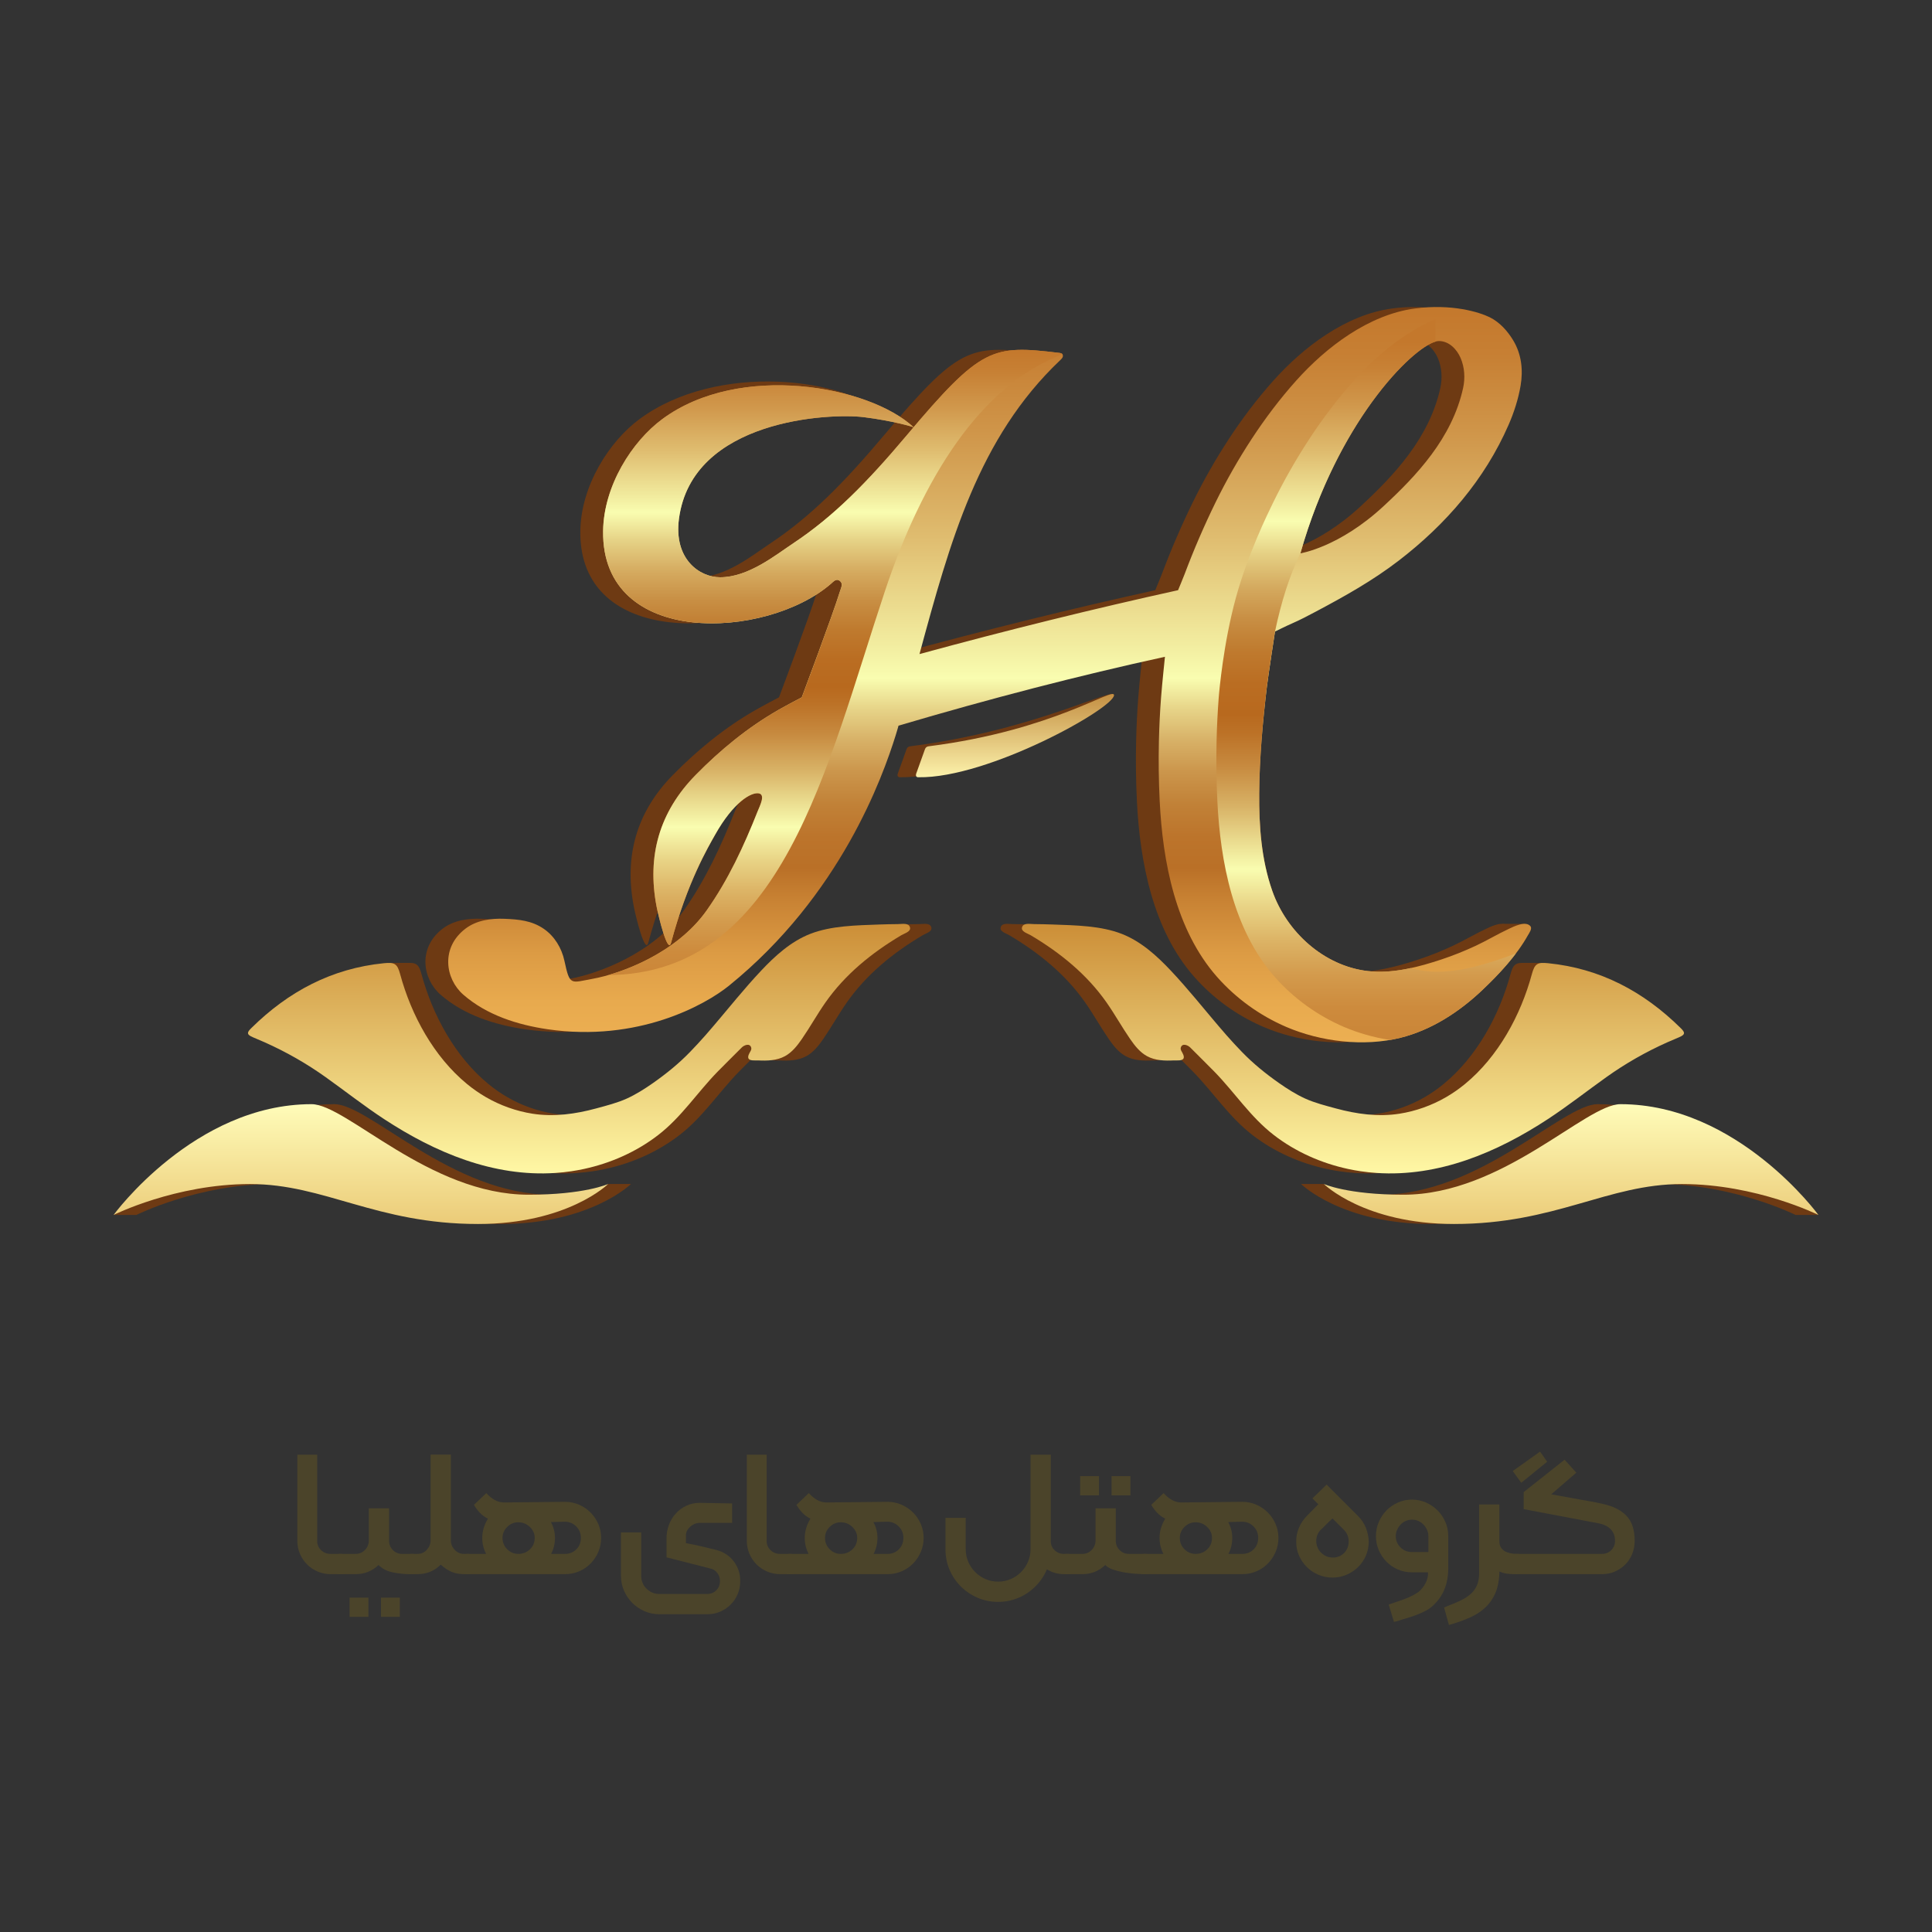 <?xml version="1.0" encoding="utf-8"?>
<!-- Generator: Adobe Illustrator 25.2.1, SVG Export Plug-In . SVG Version: 6.00 Build 0)  -->
<svg version="1.1" id="Layer_1" xmlns="http://www.w3.org/2000/svg" xmlns:xlink="http://www.w3.org/1999/xlink" x="0px" y="0px"
	 viewBox="0 0 500 500" style="enable-background:new 0 0 500 500;" xml:space="preserve">
<rect x="0" y="0" width="500" height="500" fill="#333333" stroke="none"/>
<style type="text/css">
	.st0{fill:url(#SVGID_1_);}
	.st1{fill:url(#SVGID_2_);}
	.st2{fill:#D6D6D6;}
	.st3{fill:url(#SVGID_3_);}
	.st4{fill:#CD001F;}
	.st5{fill:#FFFDFD;}
	.st6{fill:#9A9180;}
	.st7{fill:#BCB3A6;}
	.st8{fill:#564D45;}
	.st9{fill:#917029;}
	.st10{fill:#452413;}
	.st11{fill:#7F285C;}
	.st12{fill:#0A0B0D;}
	.st13{fill:url(#SVGID_4_);}
	.st14{fill:#F0FF68;}
	.st15{fill:url(#SVGID_5_);}
	.st16{fill:url(#SVGID_6_);}
	.st17{fill:url(#SVGID_7_);}
	.st18{fill:url(#SVGID_8_);}
	.st19{fill:url(#SVGID_9_);}
	.st20{fill:url(#SVGID_10_);}
	.st21{fill:url(#SVGID_11_);}
	.st22{fill:url(#SVGID_12_);}
	.st23{fill:url(#SVGID_13_);}
	.st24{fill:url(#SVGID_14_);}
	.st25{fill:url(#SVGID_15_);}
	.st26{fill:#0F1656;}
	.st27{fill:#8B1E57;}
	.st28{fill:#231F20;}
	.st29{fill:url(#SVGID_16_);}
	.st30{fill:#DEB155;}
	.st31{fill:url(#SVGID_17_);}
	.st32{fill:#167C8A;}
	.st33{fill:#E2AF58;}
	.st34{fill:url(#SVGID_18_);}
	.st35{fill:url(#SVGID_19_);}
	.st36{fill:url(#SVGID_20_);}
	.st37{fill:url(#SVGID_21_);}
	.st38{fill:url(#SVGID_22_);}
	.st39{fill:url(#SVGID_23_);}
	.st40{fill:url(#SVGID_24_);}
	.st41{fill:url(#SVGID_25_);}
	.st42{fill:url(#SVGID_26_);}
	.st43{fill:url(#SVGID_27_);}
	.st44{fill:url(#SVGID_28_);}
	.st45{fill:url(#SVGID_29_);}
	.st46{fill:url(#SVGID_30_);}
	.st47{fill:url(#SVGID_31_);}
	.st48{fill:url(#SVGID_32_);}
	.st49{fill:url(#SVGID_33_);}
	.st50{fill:url(#SVGID_34_);}
	.st51{fill:url(#SVGID_35_);}
	.st52{fill:url(#SVGID_36_);}
	.st53{fill:url(#SVGID_37_);}
	.st54{fill:url(#SVGID_38_);}
	.st55{fill:url(#SVGID_39_);}
	.st56{fill:url(#SVGID_40_);}
	.st57{fill:url(#SVGID_41_);}
	.st58{fill:url(#SVGID_42_);}
	.st59{fill:#ED1C24;}
	.st60{fill:#444446;}
	.st61{fill:#6E3A13;}
	.st62{fill:url(#SVGID_43_);}
	.st63{fill:url(#SVGID_44_);}
	.st64{fill:url(#SVGID_45_);}
	.st65{fill:url(#SVGID_46_);}
	.st66{fill:url(#SVGID_47_);}
	.st67{fill:url(#SVGID_48_);}
	.st68{fill:url(#SVGID_49_);}
	.st69{fill:url(#SVGID_50_);}
	.st70{fill:#4B442A;}
	.st71{fill:#AA8939;}
	.st72{fill:#FFFFFF;}
	.st73{fill:#DDC46C;}
</style>
<g>
	<g>
		<polygon class="st61" points="388.848,239.092 386.399,242.539 386.253,243.484 391.956,242.534 
			394.747,239.092 		"/>
		<g>
			<g>
				<g>
					<g>
						<path class="st61" d="M390.187,239.716c-1.222-1.53-4.435,0.126-5.685,0.709
							c-2.89,1.348-5.613,3.007-8.495,4.348c-2.888,1.344-5.848,2.534-8.871,3.537
							c-5.683,1.886-11.957,3.556-17.992,3.103c-11.474-0.861-21.33-9.355-25.412-19.868
							c-0.134-0.345-0.262-0.693-0.384-1.042c-2.812-8.048-3.429-16.723-3.363-25.19
							c0.072-9.231,0.9-18.415,1.983-27.576c0.321-2.719,2.104-14.29,2.104-14.29
							s2.868-1.433,4.362-2.079c2.15-0.93,4.221-2.03,6.289-3.128
							c7.445-3.954,14.663-7.992,21.368-13.148c12.213-9.391,22.249-20.966,28.45-35.181
							c1.396-3.2,2.51-6.665,3.093-10.111c0.683-4.036,0.238-8.132-1.891-11.679
							c-1.468-2.445-3.514-4.734-6.096-6.01c-2.684-1.327-9.811-3.543-19.353-2.276
							c-11.95,1.587-22.994,10-30.77,18.704c-4.206,4.708-8.019,9.76-11.477,15.04
							c-3.451,5.272-6.589,10.776-9.358,16.435c-2.964,6.056-5.637,12.254-8.007,18.566
							c-0.371,0.987-1.695,4.16-1.695,4.16c-21.836,4.817-44.136,10.318-66.92,16.533
							c7.886-29.01,15.209-55.936,36.39-76.033c0.412-0.391,0.856-0.781,0.694-1.394
							c-0.111-0.421-0.558-0.477-0.964-0.525c-17.277-2.065-20.066-1.642-39.507,21.446
							c-10.077,11.968-18.789,20.854-29.179,27.767c-4.73,3.147-11.71,8.864-19.025,8.864
							c-5.269,0-12.031-4.621-10.662-15.11c3.372-25.83,38.878-28.865,47.573-27.771
							c7.464,0.94,12.721,1.556,13.04,1.693c-11.495-10.722-44.882-14.51-64.885,0.226
							c-7.928,5.841-15.188,17.33-15.35,28.982c-0.422,30.306,42.248,28.137,58.979,13.646
							c0.606-0.525,1.35-1.45,2.27-0.744c0.936,0.719,0.355,1.742,0.082,2.625
							c-2.069,6.697-9.915,27.524-9.915,27.524s-4.118,2.155-6.154,3.322
							c-7.876,4.514-14.902,10.262-21.301,16.763c-9.442,9.591-12.639,21.025-10.121,34.073
							c0.514,2.661,2.92,12.425,3.735,9.383c4.225-15.758,9.686-24.899,11.358-27.891
							c4.837-8.654,9.428-11.104,11.303-10.814c1.889,0.292,0.335,3.198-0.265,4.712
							c-3.536,8.928-7.603,17.717-13.187,25.614c-7.886,11.153-22.277,16.363-29.391,17.66
							c-5.89,1.074-5.984,1.943-7.421-4.692c-0.699-3.231-2.534-6.295-5.303-8.207
							c-3.129-2.161-6.527-2.464-10.193-2.611c-3.529-0.142-7.229,0.365-10.112,2.562
							c-6.423,4.892-5.253,12.956-0.559,17.063c6.042,5.285,14.067,7.835,21.894,8.97
							c23.284,3.376,40.655-6.244,46.879-11.285c28.899-23.41,39.76-53.999,43.132-64.779
							c0.59-1.885,0.737-2.512,0.737-2.512c23.894-7.065,46.881-13.011,68.955-17.828
							c0,0-0.753,7.175-1.014,10.648c-0.277,3.689-0.459,7.384-0.546,11.082
							c-0.121,5.176-0.056,10.356,0.196,15.528c0.769,15.776,4.103,33.39,14.849,45.586
							c4.909,5.572,11.098,10.028,17.921,12.954c8.903,3.818,20.045,5.177,29.512,2.812
							c8.053-2.012,15.216-6.677,21.194-12.333c4.325-4.093,8.914-8.978,11.829-14.21
							C389.843,241.48,390.69,240.347,390.187,239.716z M366.485,88.262
							c2.671,0,4.67,2.188,5.608,4.356c1.055,2.439,1.223,5.23,0.662,7.79
							c-2.849,12.986-12.057,22.704-20.686,30.678c-11.455,10.586-21.434,12.118-21.434,12.118
							C340.811,107.424,361.343,88.262,366.485,88.262z"/>
						<path class="st61" d="M429.395,266.032c-8.672-8.548-18.718-14.258-30.596-16.25l0.469-0.579
							h-5.443c-0.023,0-0.046-0-0.069,0h-0.018l-0.001,0.001
							c-1.651,0.031-2.229,0.701-2.83,2.922c-2.869,10.611-8.708,21.347-17.288,28.402
							c-1.537,1.264-3.173,2.409-4.896,3.407c-3.711,2.151-7.819,3.62-12.057,4.29
							c-5.536,0.874-11.145,0.085-16.511-1.373c-2.619-0.712-5.439-1.425-7.914-2.551
							c-2.371-1.079-4.651-2.525-6.783-4.021c-3.426-2.405-6.702-5.059-9.598-8.062
							c-1.358-1.408-2.686-2.834-3.976-4.306c-2.73-3.116-5.353-6.324-8.025-9.489
							c-2.057-2.437-4.144-4.85-6.329-7.173c-3.622-3.851-7.714-7.583-12.702-9.546
							c-5.459-2.147-12.059-2.225-17.85-2.442c-1.622-0.061-3.244-0.094-4.867-0.106
							c-1.138-0.009-2.799-0.396-3.14,0.842c-0.304,1.102,1.354,1.513,2.257,2.049
							c7.616,4.521,14.532,10.118,19.638,17.421c2.148,3.073,3.967,6.364,6.098,9.449
							c1.185,1.716,2.521,3.414,4.352,4.413c2.122,1.158,4.612,1.222,6.969,1.103
							c0.642-0.032,2.136,0.187,2.483-0.517c0.272-0.552-0.276-1.415-0.532-1.878
							c-0.153-0.275-0.266-0.598-0.183-0.901c0.356-1.287,1.851-0.658,2.456-0.044
							c2.076,2.104,4.204,4.157,6.267,6.274c5.272,5.41,9.314,11.71,15.35,16.371
							c5.626,4.344,12.282,7.289,19.218,8.785c1.086,0.234,2.18,0.433,3.279,0.596
							c1.365,0.203,2.738,0.35,4.114,0.442c16.067,1.069,31.166-5.305,44.347-13.954
							c5.183-3.402,10.058-7.24,15.103-10.839c4.957-3.536,10.197-6.523,15.758-9.01
							c1.011-0.452,2.03-0.889,3.054-1.311C430.824,267.696,430.481,267.103,429.395,266.032z"
							/>
					</g>
					<path class="st61" d="M235.05,193.314c-0.265,0.145-0.423,0.545-0.423,0.545l-2.285,6.361
						c0,0-0.174,0.508,0.054,0.735c0.228,0.228,0.249,0.188,0.569,0.193
						c18.035,0.308,55.336-17.85,55.336-21.249c0-2.257-20.408,9.122-52.617,13.226
						C235.408,193.16,235.315,193.169,235.05,193.314z"/>
					<path class="st61" d="M462.226,309.627l-1.284,0.291c-7.316-8.074-24.742-24.161-47.464-24.161
						c-9.041,0-30.447,23.434-56.19,23.434c-4.229,0-7.722-0.24-10.578-0.575l-4.099-2.199
						h-5.898c0,0,10.48,10.351,33.672,10.351c26.363,0,39.685-10.337,59.006-10.337
						s35.319,7.999,35.319,7.999h5.898L462.226,309.627z"/>
				</g>
			</g>
			<g>
				<g>
					
						<linearGradient id="SVGID_1_" gradientUnits="userSpaceOnUse" x1="256.12" y1="79.458" x2="256.12" y2="269.753">
						<stop  offset="0" style="stop-color:#C4782C"/>
						<stop  offset="0.069" style="stop-color:#C78034"/>
						<stop  offset="0.177" style="stop-color:#D0974B"/>
						<stop  offset="0.312" style="stop-color:#DFBC6F"/>
						<stop  offset="0.466" style="stop-color:#F3EFA2"/>
						<stop  offset="0.505" style="stop-color:#F9FDB0"/>
						<stop  offset="0.543" style="stop-color:#E8D78B"/>
						<stop  offset="0.588" style="stop-color:#D8B268"/>
						<stop  offset="0.633" style="stop-color:#CB954B"/>
						<stop  offset="0.677" style="stop-color:#C18137"/>
						<stop  offset="0.721" style="stop-color:#BC742B"/>
						<stop  offset="0.763" style="stop-color:#BA7027"/>
						<stop  offset="0.806" style="stop-color:#C88233"/>
						<stop  offset="0.879" style="stop-color:#DC9B44"/>
						<stop  offset="0.945" style="stop-color:#E8AA4E"/>
						<stop  offset="1" style="stop-color:#ECAF52"/>
					</linearGradient>
					<path class="st0" d="M396.085,239.716c-1.222-1.53-4.435,0.126-5.685,0.709
						c-2.89,1.348-5.613,3.007-8.495,4.348c-2.888,1.344-5.848,2.534-8.871,3.537
						c-5.683,1.886-11.957,3.556-17.992,3.103c-11.474-0.861-21.33-9.355-25.412-19.868
						c-0.134-0.345-0.262-0.693-0.384-1.042c-2.813-8.048-3.429-16.723-3.363-25.19
						c0.072-9.231,0.9-18.415,1.983-27.576c0.321-2.719,2.104-14.29,2.104-14.29
						s2.868-1.433,4.362-2.079c2.15-0.93,4.221-2.03,6.289-3.128
						c7.445-3.954,14.663-7.992,21.368-13.148c12.213-9.391,22.249-20.966,28.45-35.181
						c1.396-3.2,2.51-6.665,3.093-10.111c0.683-4.036,0.238-8.132-1.891-11.679
						c-1.468-2.445-3.514-4.734-6.096-6.01c-2.684-1.327-9.811-3.543-19.353-2.276
						c-11.95,1.587-22.994,10-30.77,18.704c-4.206,4.708-8.019,9.76-11.477,15.04
						c-3.451,5.272-6.589,10.776-9.358,16.435c-2.964,6.056-5.637,12.254-8.007,18.566
						c-0.371,0.987-1.696,4.16-1.696,4.16c-21.836,4.817-44.136,10.318-66.92,16.533
						c7.886-29.01,15.209-55.936,36.39-76.033c0.412-0.391,0.856-0.781,0.694-1.394
						c-0.111-0.421-0.558-0.477-0.964-0.525c-17.277-2.065-20.066-1.642-39.507,21.446
						c-10.077,11.968-18.789,20.854-29.179,27.767c-4.73,3.147-11.71,8.864-19.025,8.864
						c-5.269,0-12.031-4.621-10.662-15.11c3.372-25.83,39.166-27.421,47.86-26.326
						c7.464,0.94,12.551,2.465,12.869,2.603c-11.495-10.722-44.999-16.864-65.003-2.128
						c-7.928,5.841-15.188,17.33-15.35,28.982c-0.422,30.306,42.248,28.137,58.979,13.646
						c0.606-0.525,1.35-1.45,2.27-0.744c0.936,0.719,0.355,1.742,0.082,2.625
						c-2.069,6.697-9.915,27.524-9.915,27.524s-4.118,2.155-6.154,3.322
						c-7.876,4.514-14.902,10.262-21.301,16.763c-9.442,9.591-12.639,21.025-10.121,34.073
						c0.514,2.661,2.92,12.425,3.735,9.383c4.225-15.758,9.686-24.899,11.358-27.891
						c4.837-8.654,9.428-11.104,11.303-10.814c1.889,0.292,0.335,3.198-0.265,4.712
						c-3.536,8.928-7.603,17.717-13.187,25.614c-7.886,11.153-22.277,16.363-29.391,17.66
						c-5.89,1.074-5.984,1.943-7.421-4.692c-0.699-3.231-2.534-6.295-5.303-8.207
						c-3.129-2.161-6.527-2.464-10.193-2.611c-3.529-0.142-7.229,0.365-10.112,2.562
						c-6.423,4.892-5.253,12.956-0.559,17.063c6.042,5.285,14.067,7.835,21.894,8.97
						c23.284,3.376,40.655-6.244,46.879-11.285c28.899-23.41,39.76-53.999,43.132-64.779
						c0.59-1.885,0.737-2.512,0.737-2.512c23.894-7.065,46.881-13.011,68.955-17.828
						c0,0-0.753,7.175-1.014,10.648c-0.277,3.689-0.459,7.384-0.546,11.082
						c-0.121,5.176-0.056,10.356,0.196,15.528c0.769,15.776,4.103,33.39,14.849,45.586
						c4.909,5.572,11.098,10.028,17.921,12.954c8.903,3.818,20.045,5.177,29.512,2.812
						c8.053-2.012,15.216-6.677,21.194-12.333c4.325-4.093,8.914-8.978,11.829-14.21
						C395.741,241.48,396.588,240.347,396.085,239.716z M372.383,88.262
						c2.671,0,4.67,2.188,5.608,4.356c1.055,2.439,1.223,5.23,0.662,7.79
						c-2.849,12.986-12.057,22.704-20.686,30.678c-11.455,10.586-21.434,12.118-21.434,12.118
						C346.709,107.424,367.241,88.262,372.383,88.262z"/>
					
						<linearGradient id="SVGID_2_" gradientUnits="userSpaceOnUse" x1="350.142" y1="239.092" x2="350.142" y2="303.678">
						<stop  offset="0" style="stop-color:#CC8E37"/>
						<stop  offset="1" style="stop-color:#FFF8A5"/>
					</linearGradient>
					<path class="st1" d="M352.154,303.119c1.365,0.203,2.738,0.35,4.114,0.442
						c16.067,1.069,31.166-5.305,44.347-13.954c5.183-3.401,10.058-7.24,15.103-10.839
						c4.957-3.536,10.197-6.523,15.758-9.01c1.011-0.452,2.03-0.889,3.054-1.311
						c1.823-0.751,1.48-1.345,0.394-2.415c-9.554-9.418-20.768-15.407-34.271-16.754
						c-2.762-0.276-3.471,0.094-4.215,2.848c-2.869,10.611-8.708,21.347-17.288,28.402
						c-1.537,1.264-3.173,2.409-4.896,3.407c-3.711,2.151-7.819,3.62-12.057,4.29
						c-5.536,0.874-11.145,0.085-16.511-1.373c-2.619-0.712-5.439-1.425-7.914-2.551
						c-2.371-1.079-4.651-2.525-6.783-4.021c-3.426-2.405-6.702-5.059-9.598-8.062
						c-1.358-1.408-2.686-2.834-3.976-4.306c-2.73-3.116-5.353-6.324-8.025-9.489
						c-2.057-2.437-4.144-4.85-6.33-7.173c-3.622-3.851-7.714-7.583-12.702-9.546
						c-5.459-2.148-12.059-2.225-17.85-2.442c-1.622-0.061-3.244-0.094-4.867-0.106
						c-1.138-0.009-2.799-0.396-3.14,0.842c-0.304,1.102,1.354,1.513,2.257,2.049
						c7.616,4.521,14.532,10.118,19.638,17.421c2.148,3.073,3.967,6.364,6.098,9.449
						c1.185,1.716,2.521,3.414,4.352,4.413c2.122,1.158,4.612,1.222,6.969,1.103
						c0.642-0.032,2.136,0.187,2.483-0.517c0.272-0.552-0.276-1.415-0.532-1.878
						c-0.153-0.275-0.266-0.598-0.183-0.901c0.356-1.287,1.851-0.658,2.456-0.044
						c2.076,2.104,4.204,4.157,6.267,6.274c5.272,5.41,9.314,11.71,15.35,16.371
						c5.626,4.344,12.282,7.289,19.218,8.785C349.961,302.757,351.055,302.956,352.154,303.119z"/>
				</g>
				
					<linearGradient id="SVGID_3_" gradientUnits="userSpaceOnUse" x1="262.673" y1="179.605" x2="262.673" y2="201.152">
					<stop  offset="0" style="stop-color:#C48F43"/>
					<stop  offset="1" style="stop-color:#FCF2AB"/>
				</linearGradient>
				<path class="st3" d="M239.816,193.314c-0.265,0.145-0.423,0.545-0.423,0.545l-2.285,6.361
					c0,0-0.174,0.508,0.054,0.735s0.249,0.188,0.569,0.193
					c18.035,0.308,50.571-17.85,50.571-21.249c0-2.257-15.642,9.122-47.851,13.226
					C240.174,193.16,240.081,193.169,239.816,193.314z"/>
				
					<linearGradient id="SVGID_4_" gradientUnits="userSpaceOnUse" x1="406.61" y1="285.757" x2="406.61" y2="316.767">
					<stop  offset="0" style="stop-color:#FFFCB9"/>
					<stop  offset="1" style="stop-color:#EBCB78"/>
				</linearGradient>
				<path class="st13" d="M342.611,306.417c0,0,10.48,10.351,33.672,10.351
					c26.363,0,39.685-10.337,59.006-10.337c19.321,0,35.319,7.999,35.319,7.999
					s-20.899-28.672-51.233-28.672c-9.041,0-30.447,23.434-56.19,23.434
					C348.709,309.191,342.611,306.417,342.611,306.417z"/>
				<path class="st61" d="M70.605,266.032c8.672-8.548,18.718-14.258,30.596-16.25l-0.469-0.579
					h5.443c0.023,0,0.046-0,0.069,0h0.018l0.001,0.001
					c1.651,0.031,2.229,0.701,2.83,2.922c2.869,10.611,8.708,21.347,17.288,28.402
					c1.537,1.264,3.173,2.409,4.896,3.407c3.711,2.151,7.819,3.62,12.057,4.29
					c5.536,0.874,11.145,0.085,16.511-1.373c2.619-0.712,5.439-1.425,7.914-2.551
					c2.371-1.079,4.651-2.525,6.783-4.021c3.426-2.405,6.702-5.059,9.598-8.062
					c1.358-1.408,2.686-2.834,3.976-4.306c2.73-3.116,5.353-6.324,8.025-9.489
					c2.057-2.437,4.144-4.85,6.329-7.173c3.622-3.851,7.714-7.583,12.702-9.546
					c5.459-2.147,12.059-2.225,17.85-2.442c1.622-0.061,3.244-0.094,4.867-0.106
					c1.138-0.009,2.799-0.396,3.14,0.842c0.304,1.102-1.354,1.513-2.257,2.049
					c-7.616,4.521-14.532,10.118-19.638,17.421c-2.148,3.073-3.967,6.364-6.098,9.449
					c-1.185,1.716-2.521,3.414-4.352,4.413c-2.122,1.158-4.612,1.222-6.969,1.103
					c-0.642-0.032-2.136,0.187-2.483-0.517c-0.272-0.552,0.276-1.415,0.532-1.878
					c0.153-0.275,0.266-0.598,0.183-0.901c-0.356-1.287-1.851-0.658-2.456-0.044
					c-2.076,2.104-4.204,4.157-6.267,6.274c-5.272,5.41-9.314,11.71-15.35,16.371
					c-5.626,4.344-12.282,7.289-19.218,8.785c-1.086,0.234-2.18,0.433-3.279,0.596
					c-1.365,0.203-2.738,0.35-4.114,0.442c-16.067,1.069-31.166-5.305-44.347-13.954
					c-5.183-3.402-10.058-7.24-15.103-10.839c-4.957-3.536-10.197-6.523-15.758-9.01
					c-1.011-0.452-2.03-0.889-3.054-1.311C69.176,267.696,69.519,267.103,70.605,266.032z"/>
				<path class="st61" d="M37.774,309.627l1.284,0.291c7.316-8.074,24.742-24.161,47.464-24.161
					c9.041,0,30.447,23.434,56.19,23.434c4.229,0,7.722-0.24,10.578-0.575l4.099-2.199
					h5.898c0,0-10.48,10.351-33.672,10.351c-26.363,0-39.685-10.337-59.006-10.337
					s-35.319,7.999-35.319,7.999h-5.898L37.774,309.627z"/>
				
					<linearGradient id="SVGID_5_" gradientUnits="userSpaceOnUse" x1="0.83" y1="239.092" x2="0.83" y2="303.678" gradientTransform="matrix(-1 0 0 1 150.688 0)">
					<stop  offset="0" style="stop-color:#CC8E37"/>
					<stop  offset="1" style="stop-color:#FFF8A5"/>
				</linearGradient>
				<path class="st15" d="M147.846,303.119c-1.365,0.203-2.738,0.35-4.114,0.442
					c-16.067,1.069-31.166-5.305-44.347-13.954c-5.183-3.401-10.058-7.24-15.103-10.839
					c-4.957-3.536-10.197-6.523-15.758-9.01c-1.011-0.452-2.03-0.889-3.054-1.311
					c-1.823-0.751-1.48-1.345-0.394-2.415c9.554-9.418,20.768-15.407,34.271-16.754
					c2.762-0.276,3.471,0.094,4.215,2.848c2.869,10.611,8.708,21.347,17.288,28.402
					c1.537,1.264,3.173,2.409,4.896,3.407c3.711,2.151,7.819,3.62,12.057,4.29
					c5.536,0.874,11.145,0.085,16.511-1.373c2.619-0.712,5.439-1.425,7.914-2.551
					c2.371-1.079,4.651-2.525,6.783-4.021c3.426-2.405,6.702-5.059,9.598-8.062
					c1.358-1.408,2.686-2.834,3.976-4.306c2.73-3.116,5.353-6.324,8.025-9.489
					c2.057-2.437,4.144-4.85,6.33-7.173c3.622-3.851,7.714-7.583,12.702-9.546
					c5.459-2.148,12.059-2.225,17.85-2.442c1.622-0.061,3.244-0.094,4.867-0.106
					c1.138-0.009,2.799-0.396,3.14,0.842c0.304,1.102-1.354,1.513-2.257,2.049
					c-7.616,4.521-14.532,10.118-19.638,17.421c-2.148,3.073-3.967,6.364-6.098,9.449
					c-1.185,1.716-2.521,3.414-4.352,4.413c-2.122,1.158-4.612,1.222-6.969,1.103
					c-0.642-0.032-2.136,0.187-2.483-0.517c-0.272-0.552,0.276-1.415,0.532-1.878
					c0.153-0.275,0.266-0.598,0.183-0.901c-0.356-1.287-1.851-0.658-2.456-0.044
					c-2.076,2.104-4.204,4.157-6.267,6.274c-5.272,5.41-9.314,11.71-15.35,16.371
					c-5.626,4.344-12.282,7.289-19.218,8.785C150.039,302.757,148.945,302.956,147.846,303.119z"
					/>
				
					<linearGradient id="SVGID_6_" gradientUnits="userSpaceOnUse" x1="57.298" y1="285.757" x2="57.298" y2="316.767" gradientTransform="matrix(-1 0 0 1 150.688 0)">
					<stop  offset="0" style="stop-color:#FFFCB9"/>
					<stop  offset="1" style="stop-color:#EBCB78"/>
				</linearGradient>
				<path class="st16" d="M157.389,306.417c0,0-10.48,10.351-33.672,10.351
					c-26.363,0-39.685-10.337-59.006-10.337s-35.319,7.999-35.319,7.999
					s20.899-28.672,51.233-28.672c9.041,0,30.447,23.434,56.19,23.434
					C151.291,309.191,157.389,306.417,157.389,306.417z"/>
			</g>
		</g>
		<g>
			<g>
				<linearGradient id="SVGID_7_" gradientUnits="userSpaceOnUse" x1="353.567" y1="88.399" x2="353.567" y2="267.345">
					<stop  offset="0" style="stop-color:#C4782C"/>
					<stop  offset="0.035" style="stop-color:#C78034"/>
					<stop  offset="0.091" style="stop-color:#D0974B"/>
					<stop  offset="0.16" style="stop-color:#DFBC6F"/>
					<stop  offset="0.24" style="stop-color:#F3EFA2"/>
					<stop  offset="0.26" style="stop-color:#F9FDB0"/>
					<stop  offset="0.307" style="stop-color:#E5D084"/>
					<stop  offset="0.354" style="stop-color:#D5AB60"/>
					<stop  offset="0.402" style="stop-color:#C88E43"/>
					<stop  offset="0.448" style="stop-color:#BF7A2E"/>
					<stop  offset="0.495" style="stop-color:#BA6D22"/>
					<stop  offset="0.539" style="stop-color:#B8691E"/>
					<stop  offset="0.567" style="stop-color:#BC7227"/>
					<stop  offset="0.614" style="stop-color:#C78A3F"/>
					<stop  offset="0.672" style="stop-color:#D8B266"/>
					<stop  offset="0.739" style="stop-color:#F0E99C"/>
					<stop  offset="0.763" style="stop-color:#F9FDB0"/>
					<stop  offset="0.814" style="stop-color:#E9D587"/>
					<stop  offset="0.867" style="stop-color:#DCB365"/>
					<stop  offset="0.917" style="stop-color:#D39A4C"/>
					<stop  offset="0.963" style="stop-color:#CD8B3D"/>
					<stop  offset="1" style="stop-color:#CB8638"/>
				</linearGradient>
				<path class="st17" d="M387.957,248.311c-5.683,1.886-11.957,3.555-17.992,3.103
					c-1.679-0.126-3.317-0.433-4.913-0.868c-3.318,0.715-6.699,1.117-10.01,0.868
					c-11.474-0.861-21.33-9.355-25.412-19.868c-0.134-0.345-0.262-0.693-0.384-1.042
					c-2.812-8.048-3.429-16.723-3.363-25.19c0.072-9.231,0.9-18.415,1.983-27.576
					c0.321-2.719,2.104-14.29,2.104-14.29c1.601-7.672,3.757-14.469,6.563-20.244
					c9.672-34.009,28.69-52.99,34.966-54.788v-5.833
					c-8.167,3.512-15.521,9.65-21.155,15.956c-4.206,4.708-8.019,9.76-11.477,15.04
					c-3.451,5.272-6.589,10.776-9.358,16.435c-1.453,2.968-6.605,13.499-9.68,24.741
					c-3.2,11.698-4.298,24.094-4.431,25.865c-0.277,3.689-0.459,7.384-0.546,11.082
					c-0.121,5.176-0.056,10.356,0.196,15.528c0.769,15.776,4.103,33.389,14.849,45.586
					c4.909,5.572,11.098,10.028,17.921,12.954c3.669,1.573,7.719,2.721,11.874,3.37
					c0.916-0.158,1.825-0.336,2.714-0.559c8.053-2.012,15.216-6.677,21.194-12.333
					c3.007-2.846,6.129-6.079,8.739-9.54C390.895,247.284,389.433,247.821,387.957,248.311z"
					/>
			</g>
		</g>
		<linearGradient id="SVGID_8_" gradientUnits="userSpaceOnUse" x1="215.524" y1="90.535" x2="215.524" y2="252.348">
			<stop  offset="0" style="stop-color:#C4782C"/>
			<stop  offset="0.035" style="stop-color:#C78034"/>
			<stop  offset="0.091" style="stop-color:#D0974B"/>
			<stop  offset="0.16" style="stop-color:#DFBC6F"/>
			<stop  offset="0.24" style="stop-color:#F3EFA2"/>
			<stop  offset="0.26" style="stop-color:#F9FDB0"/>
			<stop  offset="0.307" style="stop-color:#E5D084"/>
			<stop  offset="0.354" style="stop-color:#D5AB60"/>
			<stop  offset="0.402" style="stop-color:#C88E43"/>
			<stop  offset="0.448" style="stop-color:#BF7A2E"/>
			<stop  offset="0.495" style="stop-color:#BA6D22"/>
			<stop  offset="0.539" style="stop-color:#B8691E"/>
			<stop  offset="0.567" style="stop-color:#BC7227"/>
			<stop  offset="0.614" style="stop-color:#C78A3F"/>
			<stop  offset="0.672" style="stop-color:#D8B266"/>
			<stop  offset="0.739" style="stop-color:#F0E99C"/>
			<stop  offset="0.763" style="stop-color:#F9FDB0"/>
			<stop  offset="0.814" style="stop-color:#E9D587"/>
			<stop  offset="0.867" style="stop-color:#DCB365"/>
			<stop  offset="0.917" style="stop-color:#D39A4C"/>
			<stop  offset="0.963" style="stop-color:#CD8B3D"/>
			<stop  offset="1" style="stop-color:#CB8638"/>
		</linearGradient>
		<path class="st18" d="M229.009,153.004c9.609-28.836,24.585-53.281,45.955-61.306
			c-0.172-0.274-0.535-0.335-0.882-0.377c-17.277-2.065-20.066-1.642-39.507,21.446
			c-10.077,11.968-18.789,20.854-29.179,27.767c-4.73,3.147-11.71,8.864-19.025,8.864
			c-5.269,0-12.031-4.621-10.662-15.11c3.372-25.83,39.166-27.421,47.86-26.326
			c7.464,0.94,12.551,2.465,12.869,2.603c-11.495-10.722-44.999-16.864-65.003-2.128
			c-7.928,5.841-15.188,17.33-15.35,28.982c-0.422,30.306,42.248,28.137,58.979,13.646
			c0.606-0.525,1.35-1.45,2.27-0.744c0.936,0.719,0.355,1.742,0.082,2.625
			c-2.069,6.697-9.915,27.524-9.915,27.524s-4.118,2.155-6.154,3.322
			c-7.876,4.514-14.902,10.262-21.301,16.763c-9.442,9.591-12.639,21.025-10.121,34.073
			c0.514,2.661,2.92,12.425,3.735,9.383c4.225-15.758,9.686-24.899,11.358-27.891
			c4.837-8.654,9.428-11.104,11.303-10.815c1.889,0.292,0.335,3.198-0.265,4.712
			c-3.535,8.928-7.603,17.717-13.187,25.615c-6.624,9.369-17.823,14.531-25.458,16.716
			C202.537,252.004,213.789,198.678,229.009,153.004z"/>
	</g>
	<g>
		<g>
			<path class="st70" d="M88.117,407.386H85.548c-1.188,0-2.307-0.227-3.355-0.682
				c-1.048-0.453-1.957-1.065-2.726-1.834s-1.381-1.678-1.834-2.726
				c-0.455-1.049-0.682-2.167-0.682-3.355v-22.329h5.137v22.382
				c0,0.909,0.332,1.687,0.996,2.333c0.663,0.646,1.484,0.97,2.464,0.97h2.568
				c0.803,0,1.449,0.228,1.939,0.681c0.488,0.455,0.733,1.084,0.733,1.888
				c0,0.838-0.236,1.493-0.708,1.965S88.955,407.386,88.117,407.386z"/>
			<path class="st70" d="M105.937,407.386c-1.433,0-2.883-0.157-4.351-0.472
				s-2.673-0.943-3.616-1.887c-1.678,1.572-3.635,2.358-5.871,2.358h-4.036
				c-0.838,0-1.493-0.236-1.965-0.708c-0.473-0.472-0.708-1.127-0.708-1.965
				c0-0.839,0.228-1.468,0.682-1.888c0.454-0.453,1.118-0.681,1.991-0.681h4.036
				c0.908,0,1.694-0.341,2.359-1.022c0.663-0.682,0.995-1.511,0.995-2.49v-8.281h5.242
				v8.438c0,0.909,0.322,1.695,0.97,2.359c0.646,0.664,1.441,0.996,2.385,0.996h2.568
				c0.839,0,1.484,0.228,1.939,0.681c0.489,0.42,0.733,1.049,0.733,1.888
				c0,1.118-0.323,1.843-0.97,2.175C107.675,407.221,106.88,407.386,105.937,407.386z
				 M90.474,413.466h4.875v4.979h-4.875V413.466z M98.599,413.466h4.875v4.979h-4.875V413.466z"/>
			<path class="st70" d="M120.981,407.386h-0.943c-1.224,0-2.307-0.21-3.25-0.629
				s-1.853-1.03-2.726-1.835c-1.644,1.644-3.635,2.464-5.976,2.464h-1.468
				c-0.839,0-1.494-0.236-1.966-0.708s-0.707-1.127-0.707-1.965
				c0-0.769,0.244-1.397,0.733-1.888c0.524-0.453,1.171-0.681,1.939-0.681h1.468
				c0.943,0,1.738-0.358,2.385-1.075c0.646-0.716,0.97-1.528,0.97-2.438v-22.172h5.241
				v22.172c0,0.944,0.332,1.766,0.996,2.464c0.664,0.699,1.45,1.049,2.359,1.049h0.943
				c0.768,0,1.415,0.228,1.939,0.681c0.488,0.49,0.733,1.119,0.733,1.888
				c0,0.838-0.235,1.493-0.708,1.965C122.474,407.15,121.82,407.386,120.981,407.386z"/>
			<path class="st70" d="M146.246,407.386h-25.265c-0.839,0-1.494-0.236-1.966-0.708
				s-0.707-1.127-0.707-1.965c0-0.804,0.244-1.433,0.733-1.888
				c0.49-0.453,1.136-0.681,1.939-0.681h4.822c-0.664-1.293-0.996-2.674-0.996-4.142
				c0-1.677,0.489-3.336,1.468-4.979c-1.188-0.559-2.236-1.502-3.145-2.83l-0.472-0.734
				l3.197-3.04l0.681,0.682c1.259,1.153,2.533,1.729,3.827,1.729l15.882-0.157
				c1.258,0,2.454,0.245,3.591,0.734c1.135,0.489,2.131,1.162,2.987,2.018
				c0.855,0.856,1.528,1.853,2.018,2.988s0.734,2.332,0.734,3.59
				c0,1.294-0.245,2.508-0.734,3.644s-1.152,2.132-1.991,2.987
				c-0.839,0.856-1.826,1.529-2.962,2.019S147.538,407.386,146.246,407.386z M134.137,393.967
				c-1.118,0-2.079,0.402-2.883,1.206s-1.205,1.748-1.205,2.83
				c0,1.153,0.401,2.132,1.205,2.936c0.804,0.805,1.765,1.206,2.883,1.206
				c1.188,0,2.192-0.394,3.014-1.18s1.232-1.773,1.232-2.962
				c0-1.082-0.42-2.026-1.258-2.83C136.287,394.369,135.291,393.967,134.137,393.967z
				 M142.628,402.145h3.617c1.153,0,2.123-0.394,2.909-1.18s1.18-1.773,1.18-2.962
				c0-1.153-0.394-2.131-1.18-2.935s-1.756-1.224-2.909-1.259l-3.669,0.105
				c0.698,1.293,1.048,2.656,1.048,4.088C143.625,399.506,143.292,400.886,142.628,402.145z"/>
			<path class="st70" d="M182.979,417.764h-12.318c-1.362,0-2.646-0.262-3.853-0.786
				c-1.205-0.523-2.263-1.24-3.171-2.148c-0.909-0.909-1.625-1.966-2.149-3.172
				c-0.523-1.205-0.786-2.489-0.786-3.853v-11.217h5.242v11.217
				c0,1.328,0.462,2.446,1.389,3.355c0.926,0.908,2.035,1.362,3.328,1.362h12.318
				c0.978,0,1.782-0.323,2.411-0.97s0.943-1.441,0.943-2.385
				c0-0.734-0.21-1.398-0.629-1.992c-0.42-0.594-0.927-0.978-1.521-1.153l-11.688-2.987
				v-4.927c0-1.223,0.21-2.385,0.629-3.486c0.419-1.101,1.004-2.07,1.756-2.909
				c0.751-0.838,1.659-1.511,2.726-2.018c1.065-0.506,2.228-0.76,3.485-0.76l8.387,0.157
				v5.031h-8.387c-0.489,0-0.952,0.097-1.389,0.289c-0.438,0.192-0.812,0.437-1.127,0.733
				c-0.314,0.298-0.568,0.629-0.76,0.996c-0.192,0.367-0.288,0.726-0.288,1.074v2.149
				c1.327,0.245,2.594,0.507,3.8,0.786c1.206,0.28,2.576,0.611,4.114,0.996
				c1.853,0.489,3.337,1.468,4.456,2.936c1.117,1.467,1.677,3.162,1.677,5.084
				c0,1.223-0.219,2.35-0.655,3.381c-0.437,1.03-1.048,1.939-1.834,2.726
				s-1.695,1.397-2.726,1.835C185.329,417.546,184.202,417.764,182.979,417.764z"/>
			<path class="st70" d="M204.443,407.386h-2.568c-1.188,0-2.307-0.227-3.355-0.682
				c-1.048-0.453-1.957-1.065-2.726-1.834s-1.381-1.678-1.834-2.726
				c-0.455-1.049-0.682-2.167-0.682-3.355v-22.329h5.137v22.382
				c0,0.909,0.332,1.687,0.996,2.333c0.663,0.646,1.484,0.97,2.464,0.97h2.568
				c0.803,0,1.449,0.228,1.939,0.681c0.488,0.455,0.733,1.084,0.733,1.888
				c0,0.838-0.236,1.493-0.708,1.965S205.281,407.386,204.443,407.386z"/>
			<path class="st70" d="M229.708,407.386h-25.265c-0.839,0-1.494-0.236-1.966-0.708
				s-0.707-1.127-0.707-1.965c0-0.804,0.244-1.433,0.733-1.888
				c0.49-0.453,1.136-0.681,1.939-0.681h4.822c-0.664-1.293-0.996-2.674-0.996-4.142
				c0-1.677,0.489-3.336,1.468-4.979c-1.188-0.559-2.236-1.502-3.145-2.83l-0.472-0.734
				l3.197-3.04l0.681,0.682c1.259,1.153,2.533,1.729,3.827,1.729l15.882-0.157
				c1.258,0,2.454,0.245,3.591,0.734c1.135,0.489,2.131,1.162,2.987,2.018
				c0.855,0.856,1.528,1.853,2.018,2.988s0.734,2.332,0.734,3.59
				c0,1.294-0.245,2.508-0.734,3.644s-1.152,2.132-1.991,2.987
				c-0.839,0.856-1.826,1.529-2.962,2.019S231,407.386,229.708,407.386z M217.599,393.967
				c-1.118,0-2.079,0.402-2.883,1.206s-1.205,1.748-1.205,2.83
				c0,1.153,0.401,2.132,1.205,2.936c0.804,0.805,1.765,1.206,2.883,1.206
				c1.188,0,2.192-0.394,3.014-1.18s1.232-1.773,1.232-2.962
				c0-1.082-0.42-2.026-1.258-2.83C219.749,394.369,218.752,393.967,217.599,393.967z
				 M226.09,402.145h3.617c1.153,0,2.123-0.394,2.909-1.18s1.18-1.773,1.18-2.962
				c0-1.153-0.394-2.131-1.18-2.935s-1.756-1.224-2.909-1.259l-3.669,0.105
				c0.698,1.293,1.048,2.656,1.048,4.088C227.086,399.506,226.754,400.886,226.09,402.145z"/>
			<path class="st70" d="M258.316,414.567c-1.887,0-3.661-0.358-5.32-1.074
				c-1.66-0.717-3.11-1.695-4.351-2.936s-2.21-2.682-2.909-4.324
				c-0.699-1.642-1.048-3.407-1.048-5.294v-8.124h5.241v8.124
				c0,1.153,0.218,2.236,0.655,3.25c0.437,1.014,1.04,1.905,1.809,2.673
				c0.769,0.769,1.659,1.371,2.673,1.809c1.014,0.437,2.097,0.655,3.25,0.655
				s2.236-0.219,3.25-0.655c1.013-0.438,1.904-1.04,2.673-1.809
				c0.769-0.768,1.371-1.659,1.809-2.673c0.437-1.014,0.655-2.097,0.655-3.25v-24.479h5.242
				v22.435c0,0.909,0.331,1.677,0.995,2.306c0.664,0.63,1.45,0.944,2.359,0.944h0.838
				c0.839,0,1.485,0.228,1.939,0.681c0.489,0.455,0.734,1.084,0.734,1.888
				c0,0.838-0.236,1.493-0.708,1.965s-1.127,0.708-1.966,0.708h-0.838
				c-1.573,0-3.023-0.419-4.351-1.258c-0.524,1.258-1.215,2.402-2.07,3.433
				c-0.857,1.031-1.835,1.922-2.936,2.674c-1.101,0.751-2.298,1.327-3.591,1.729
				C261.059,414.365,259.713,414.567,258.316,414.567z"/>
			<path class="st70" d="M296.265,407.386c-0.734,0-1.582-0.034-2.542-0.104
				c-0.962-0.07-1.932-0.192-2.909-0.367c-0.979-0.175-1.896-0.41-2.752-0.708
				c-0.856-0.296-1.529-0.689-2.019-1.179c-1.677,1.572-3.635,2.358-5.87,2.358h-4.036
				c-0.839,0-1.494-0.236-1.966-0.708s-0.707-1.127-0.707-1.965
				c0-0.839,0.228-1.468,0.681-1.888c0.455-0.453,1.119-0.681,1.992-0.681h4.036
				c0.908,0,1.694-0.341,2.358-1.022s0.996-1.511,0.996-2.49v-8.281h5.241v8.438
				c0,0.909,0.323,1.695,0.97,2.359s1.441,0.996,2.386,0.996h4.141
				c0.839,0,1.484,0.228,1.939,0.681c0.488,0.42,0.733,1.049,0.733,1.888
				c0,0.838-0.245,1.493-0.733,1.965C297.714,407.15,297.069,407.386,296.265,407.386z
				 M284.419,386.996h-4.875v-4.979h4.875V386.996z M292.543,386.996h-4.875v-4.979h4.875V386.996z"/>
			<path class="st70" d="M321.53,407.386h-25.265c-0.839,0-1.494-0.236-1.966-0.708
				s-0.707-1.127-0.707-1.965c0-0.804,0.244-1.433,0.733-1.888
				c0.49-0.453,1.136-0.681,1.939-0.681h4.822c-0.664-1.293-0.996-2.674-0.996-4.142
				c0-1.677,0.489-3.336,1.468-4.979c-1.188-0.559-2.236-1.502-3.145-2.83l-0.472-0.734
				l3.197-3.04l0.681,0.682c1.259,1.153,2.533,1.729,3.827,1.729l15.882-0.157
				c1.258,0,2.454,0.245,3.591,0.734c1.135,0.489,2.131,1.162,2.987,2.018
				c0.855,0.856,1.528,1.853,2.018,2.988s0.734,2.332,0.734,3.59
				c0,1.294-0.245,2.508-0.734,3.644s-1.152,2.132-1.991,2.987
				c-0.839,0.856-1.826,1.529-2.962,2.019S322.822,407.386,321.53,407.386z M309.421,393.967
				c-1.118,0-2.079,0.402-2.883,1.206s-1.205,1.748-1.205,2.83
				c0,1.153,0.401,2.132,1.205,2.936c0.804,0.805,1.765,1.206,2.883,1.206
				c1.188,0,2.192-0.394,3.014-1.18s1.232-1.773,1.232-2.962
				c0-1.082-0.42-2.026-1.258-2.83C311.571,394.369,310.575,393.967,309.421,393.967z
				 M317.913,402.145h3.617c1.153,0,2.123-0.394,2.909-1.18s1.18-1.773,1.18-2.962
				c0-1.153-0.394-2.131-1.18-2.935s-1.756-1.224-2.909-1.259l-3.669,0.105
				c0.698,1.293,1.048,2.656,1.048,4.088C318.909,399.506,318.577,400.886,317.913,402.145z"/>
			<path class="st70" d="M344.844,408.277c-1.258,0-2.455-0.235-3.591-0.707
				s-2.132-1.127-2.987-1.966c-0.856-0.839-1.538-1.816-2.044-2.936
				c-0.507-1.117-0.761-2.306-0.761-3.564c-0.035-1.258,0.192-2.48,0.682-3.669
				c0.489-1.188,1.188-2.235,2.097-3.145l2.936-2.988l-1.521-1.52l3.67-3.564l8.124,8.125
				c0.908,0.908,1.59,1.931,2.044,3.065c0.454,1.137,0.699,2.315,0.734,3.538
				c0,1.294-0.245,2.508-0.734,3.644s-1.162,2.123-2.018,2.961
				c-0.856,0.839-1.853,1.503-2.987,1.992C347.351,408.032,346.137,408.277,344.844,408.277z
				 M341.751,395.959c-0.769,0.839-1.136,1.826-1.101,2.962
				c0.034,1.136,0.454,2.105,1.258,2.909c0.839,0.838,1.853,1.258,3.041,1.258
				c1.152,0,2.113-0.385,2.883-1.153c0.419-0.42,0.725-0.882,0.917-1.389
				c0.191-0.507,0.288-1.04,0.288-1.6c0-0.559-0.097-1.091-0.288-1.599
				c-0.192-0.506-0.498-0.97-0.917-1.389l-2.988-2.987l-0.891,0.838
				c-0.176,0.176-0.359,0.359-0.551,0.551c-0.192,0.192-0.393,0.394-0.603,0.603
				c-0.176,0.176-0.35,0.35-0.524,0.524S341.926,395.82,341.751,395.959z"/>
			<path class="st70" d="M360.753,419.756l-1.363-4.508l0.944-0.314
				c0.209-0.07,0.41-0.14,0.603-0.21c0.191-0.07,0.393-0.14,0.603-0.209
				c1.014-0.314,2.026-0.69,3.04-1.127c1.014-0.438,1.869-0.918,2.568-1.441
				c0.699-0.56,1.293-1.303,1.782-2.229s0.699-1.86,0.629-2.804h-4.141
				c-1.293,0-2.508-0.244-3.643-0.734c-1.137-0.488-2.123-1.161-2.962-2.018
				c-0.839-0.855-1.503-1.852-1.992-2.987s-0.733-2.35-0.733-3.644
				c0-1.258,0.244-2.463,0.733-3.616s1.153-2.157,1.992-3.015
				c0.839-0.855,1.825-1.537,2.962-2.044c1.135-0.506,2.35-0.76,3.643-0.76
				c1.292,0,2.507,0.254,3.643,0.76c1.136,0.507,2.132,1.188,2.988,2.044
				c0.855,0.857,1.528,1.854,2.018,2.988c0.489,1.136,0.734,2.351,0.734,3.643v8.387
				c0,1.957-0.324,3.748-0.97,5.373c-0.647,1.625-1.704,3.101-3.172,4.429
				c-0.523,0.454-1.109,0.847-1.756,1.18c-0.646,0.332-1.319,0.637-2.018,0.917
				c-0.699,0.279-1.39,0.524-2.07,0.734c-0.682,0.209-1.319,0.401-1.913,0.576
				c-0.21,0.069-0.402,0.131-0.577,0.184s-0.35,0.113-0.524,0.184L360.753,419.756z
				 M365.418,393.286c-0.56,0-1.101,0.113-1.625,0.341s-0.97,0.542-1.337,0.943
				c-0.366,0.401-0.664,0.856-0.891,1.362c-0.228,0.507-0.341,1.04-0.341,1.599
				c0,1.153,0.41,2.132,1.231,2.936c0.821,0.805,1.809,1.206,2.962,1.206h4.246v-4.142
				c0-0.559-0.114-1.092-0.341-1.599c-0.228-0.506-0.533-0.961-0.918-1.362
				s-0.83-0.716-1.336-0.943C366.563,393.4,366.012,393.286,365.418,393.286z"/>
			<path class="st70" d="M391.757,407.386c-0.595,0-1.197-0.043-1.809-0.131
				c-0.612-0.087-1.25-0.271-1.913-0.551v0.682c-0.105,1.957-0.464,3.625-1.075,5.006
				c-0.611,1.38-1.441,2.568-2.489,3.564c-1.049,0.996-2.28,1.825-3.695,2.489
				s-2.997,1.258-4.744,1.782l-1.048,0.314l-1.258-4.508l0.839-0.366
				c1.082-0.42,2.14-0.865,3.171-1.337c1.03-0.472,1.931-1.022,2.699-1.651
				c1.572-1.328,2.358-3.11,2.358-5.347v-17.979h5.242v9.54
				c0,0.629,0.131,1.153,0.393,1.572c0.263,0.419,0.611,0.752,1.049,0.996
				c0.437,0.245,0.917,0.419,1.441,0.524c0.524,0.104,1.048,0.157,1.572,0.157
				c0.839,0,1.485,0.228,1.939,0.681c0.489,0.42,0.733,1.049,0.733,1.888
				c0,1.152-0.323,1.887-0.969,2.201C393.547,407.229,392.735,407.386,391.757,407.386z"/>
			<path class="st70" d="M404.913,377.771l3.04,3.354l-6.5,5.608
				c1.957,0.35,3.809,0.682,5.557,0.996c0.733,0.141,1.493,0.28,2.28,0.42
				c0.786,0.14,1.527,0.271,2.228,0.393c0.698,0.123,1.345,0.245,1.939,0.367
				c0.594,0.123,1.101,0.235,1.52,0.341c2.621,0.595,4.621,1.625,6.002,3.093
				c1.38,1.467,2.07,3.616,2.07,6.446c0,1.188-0.21,2.307-0.629,3.355
				c-0.419,1.048-1.014,1.957-1.782,2.726s-1.66,1.381-2.673,1.834
				c-1.015,0.455-2.132,0.682-3.355,0.682h-22.119c-0.839,0-1.494-0.236-1.966-0.708
				s-0.707-1.127-0.707-1.965c0-0.769,0.244-1.397,0.733-1.888
				c0.524-0.453,1.171-0.681,1.939-0.681h22.119c0.944,0,1.738-0.323,2.386-0.97
				c0.646-0.646,0.97-1.441,0.97-2.386c0-0.803-0.141-1.476-0.42-2.018
				c-0.28-0.541-0.62-0.978-1.021-1.311c-0.402-0.332-0.839-0.594-1.311-0.786
				c-0.472-0.191-0.9-0.322-1.284-0.394l-19.604-3.721v-4.403L404.913,377.771z
				 M393.696,383.746l-2.202-3.04l7.076-5.032l1.835,2.621L393.696,383.746z"/>
		</g>
	</g>
</g>
</svg>